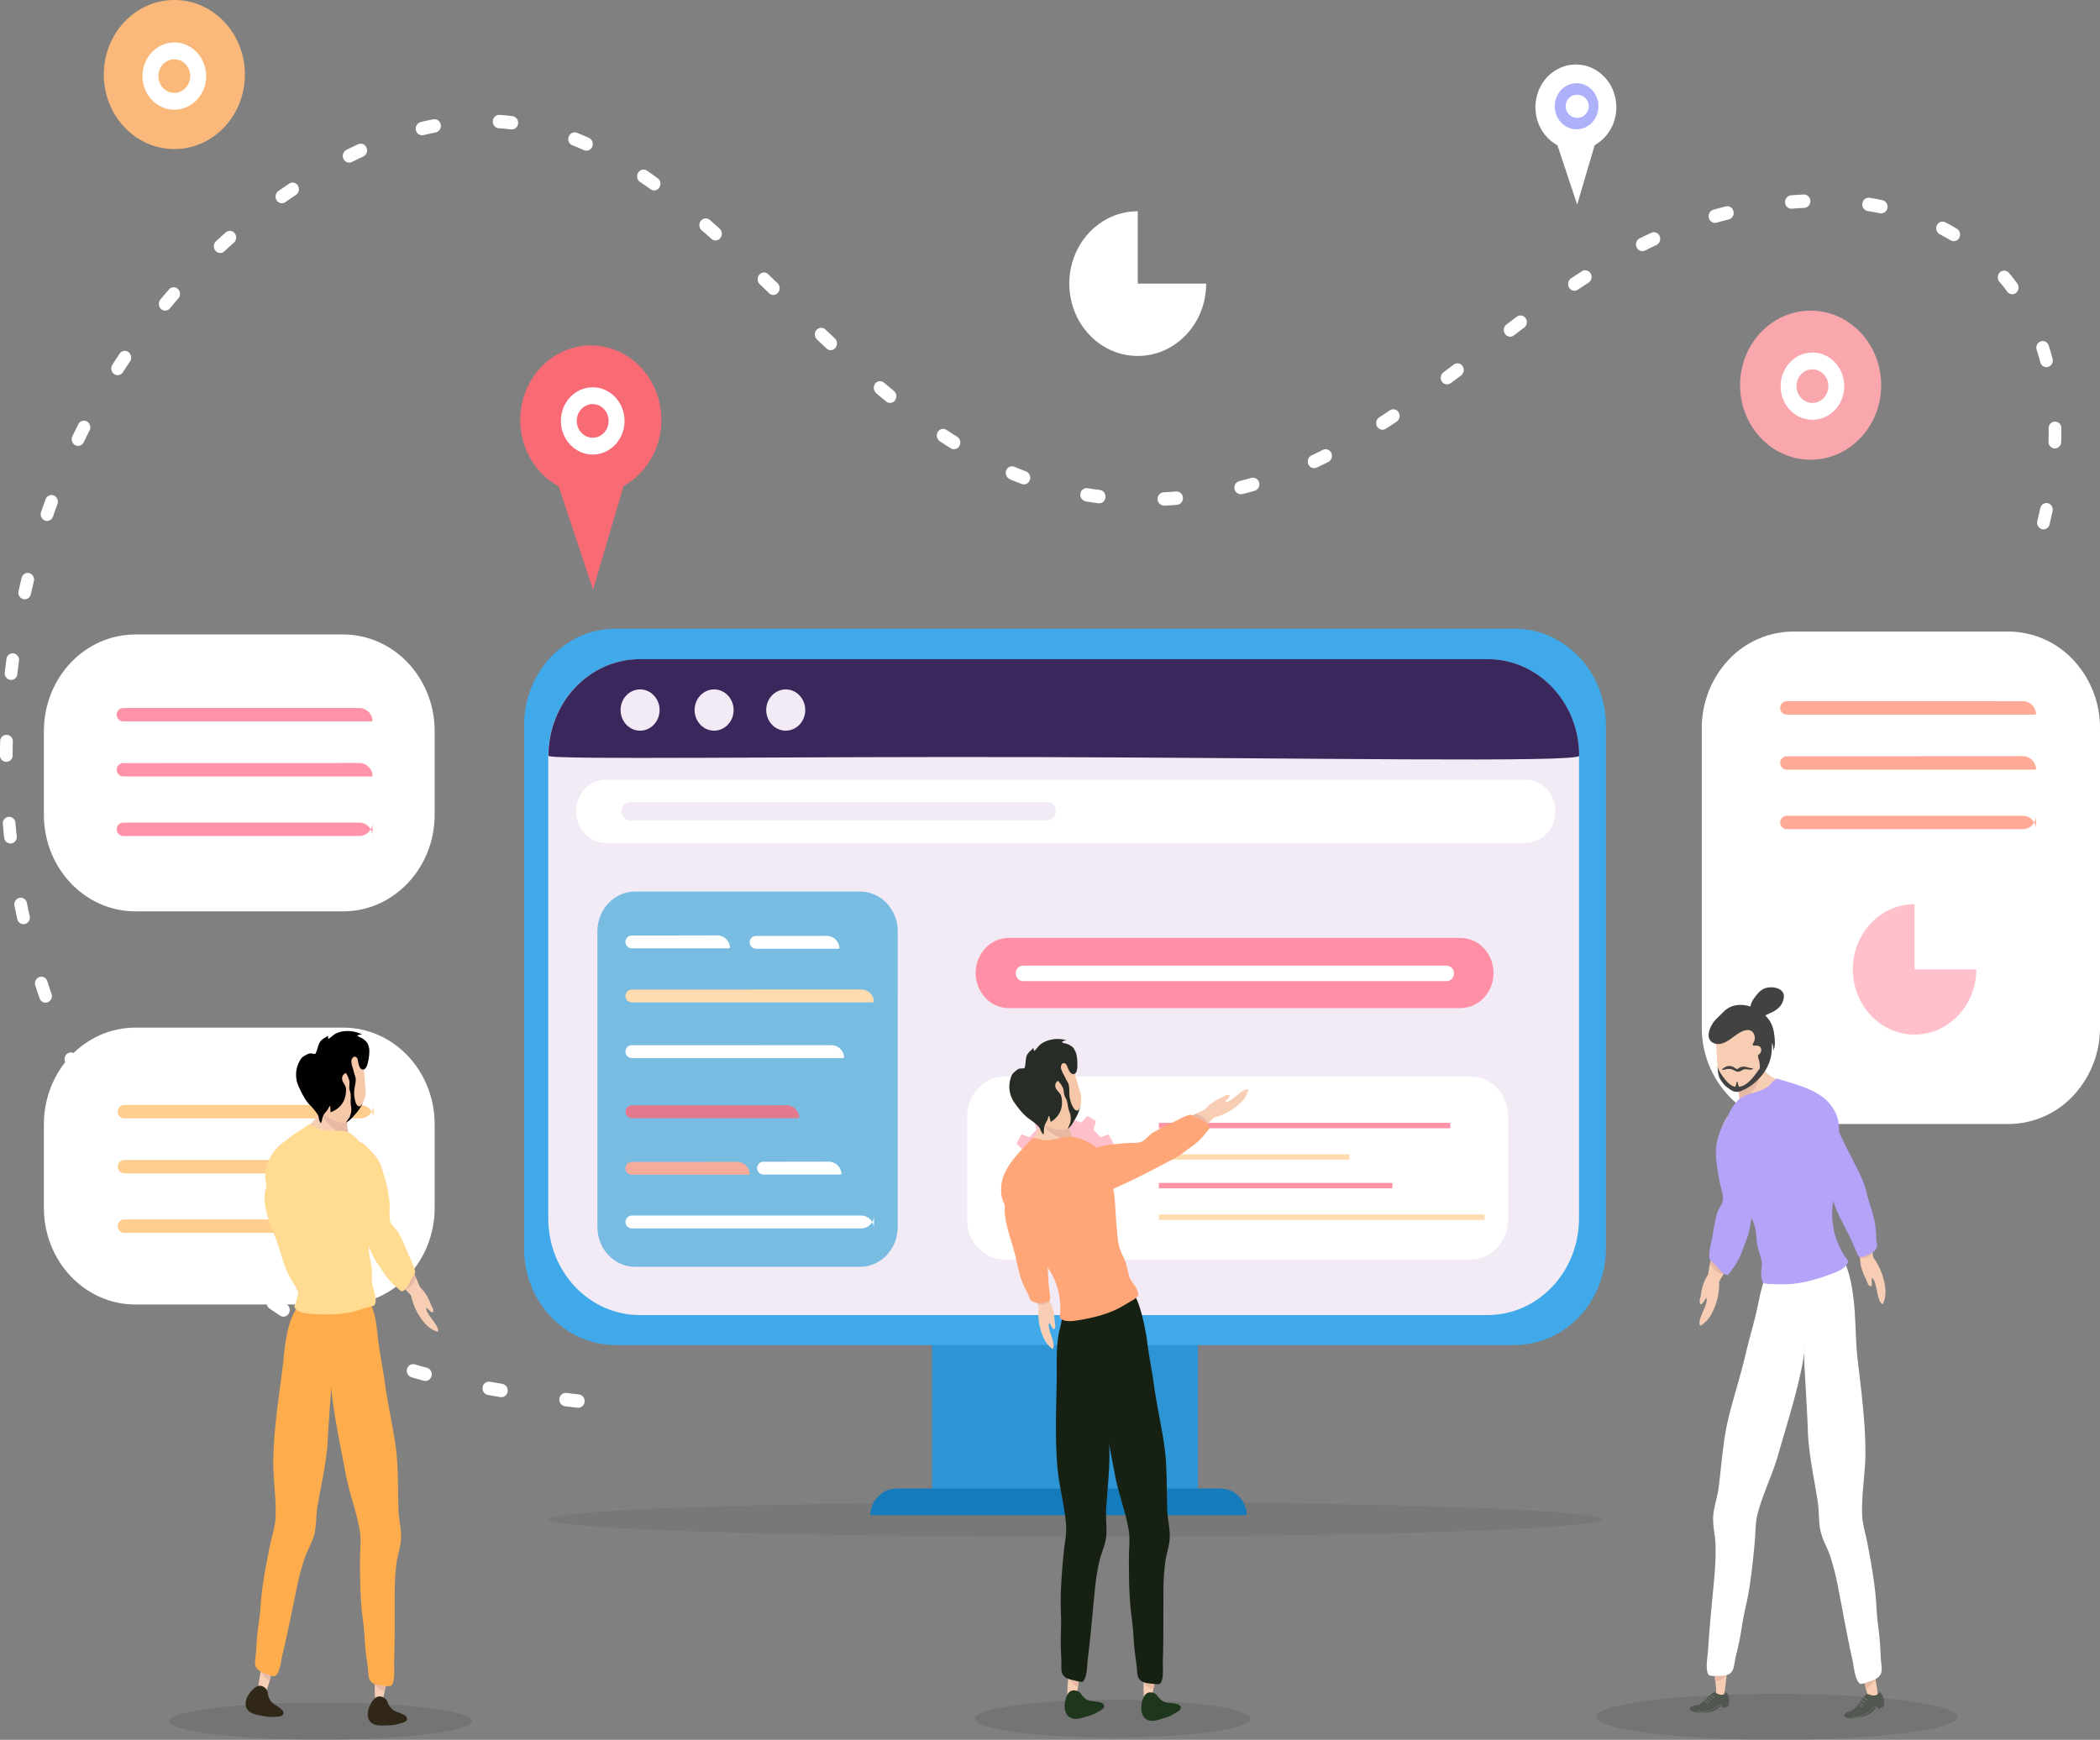 <svg id="design" xmlns="http://www.w3.org/2000/svg" viewBox="0 0 1392.61 1154.1"><rect x="0" y="0" width="1392.61" height="1154.1" fill="#808080" stroke="none"/><defs><style>.cls-1{fill-opacity:0.09;}.cls-2{fill:#fab97a;}.cls-3,.cls-7{fill:#fff;}.cls-11,.cls-12,.cls-13,.cls-14,.cls-16,.cls-17,.cls-18,.cls-19,.cls-20,.cls-21,.cls-22,.cls-25,.cls-26,.cls-27,.cls-28,.cls-29,.cls-3,.cls-30,.cls-31,.cls-32,.cls-33,.cls-34,.cls-35,.cls-36,.cls-37,.cls-38,.cls-39,.cls-40,.cls-41,.cls-6,.cls-8{fill-rule:evenodd;}.cls-4{fill:#f9a7ad;}.cls-5,.cls-6{fill:#f86b75;}.cls-8{fill:#adb1fa;}.cls-9{fill-opacity:0.06;}.cls-10{fill:#2e95d4;}.cls-11{fill:#157bba;}.cls-12{fill:#3fa9ea;}.cls-13,.cls-15{fill:#f2eaf5;}.cls-14{fill:#3a285c;}.cls-16{fill:#ffaa96;}.cls-17{fill:#ffbfcb;}.cls-18,.cls-23{fill:#ff93a7;}.cls-19{fill:#79bce2;}.cls-20,.cls-24{fill:#ffdcaf;}.cls-21{fill:#e2798d;}.cls-22{fill:#f7ab9a;}.cls-25{fill:#ff8fa4;}.cls-26{fill:#ffcd8e;}.cls-27{fill:#f7ceb4;}.cls-28{fill:#c78e84;fill-opacity:0.33;}.cls-29{fill:#b4a3f9;}.cls-30{fill:#424242;}.cls-31{fill:#515850;}.cls-32{fill:#ffa679;}.cls-33{fill:#f6c7a8;}.cls-34{fill:#272d26;}.cls-35{fill:#795538;}.cls-36{fill:#162114;}.cls-37{fill:#1e361b;}.cls-38{fill:#ffdc91;}.cls-40{fill:#ffad4c;}.cls-41{fill:#312719;}</style></defs><ellipse class="cls-1" cx="212.5" cy="1141.68" rx="100.33" ry="12.3"/><ellipse class="cls-1" cx="737.87" cy="1140.07" rx="91.3" ry="12.57"/><ellipse class="cls-1" cx="1178.36" cy="1138.84" rx="119.84" ry="15.26"/><ellipse class="cls-2" cx="115.62" cy="49.44" rx="46.78" ry="49.44"/><path class="cls-3" d="M6131.54,1498.19c11.65,0,21.12,10,21.12,22.31s-9.47,22.31-21.12,22.31-21.11-10-21.11-22.31S6119.89,1498.19,6131.54,1498.19Zm0,11.16c5.83,0,10.56,5,10.56,11.15s-4.73,11.16-10.56,11.16-10.56-5-10.56-11.16S6125.7,1509.35,6131.54,1509.35Z" transform="translate(-6015.95 -1470.03)"/><ellipse class="cls-4" cx="1200.71" cy="255.51" rx="46.78" ry="49.44"/><path class="cls-3" d="M7217.87,1703.86c11.65,0,21.12,10,21.12,22.31s-9.47,22.31-21.12,22.31-21.1-10-21.1-22.31S7206.22,1703.86,7217.87,1703.86Zm0,11.16c5.83,0,10.56,5,10.56,11.15s-4.73,11.16-10.56,11.16-10.56-5-10.56-11.16S7212,1715,7217.87,1715Z" transform="translate(-6015.95 -1470.03)"/><ellipse class="cls-5" cx="391.81" cy="278.58" rx="46.78" ry="49.44"/><path class="cls-6" d="M6382.4,1780.45l26.84,80.67,23.83-81Z" transform="translate(-6015.95 -1470.03)"/><path class="cls-3" d="M6409,1726.93c11.64,0,21.12,10,21.12,22.31s-9.48,22.31-21.12,22.31-21.11-10-21.11-22.31S6397.32,1726.93,6409,1726.93Zm0,11.15c5.83,0,10.56,5,10.56,11.16s-4.73,11.16-10.56,11.16-10.57-5-10.57-11.16S6403.13,1738.08,6409,1738.08Z" transform="translate(-6015.95 -1470.03)"/><ellipse class="cls-7" cx="1045.05" cy="71.14" rx="26.84" ry="28.36"/><path class="cls-3" d="M7046.45,1559.44l15.4,46.28,13.67-46.46Z" transform="translate(-6015.95 -1470.03)"/><path class="cls-8" d="M7061.47,1525.23c8,0,14.47,6.85,14.47,15.29s-6.49,15.28-14.47,15.28S7047,1549,7047,1540.52,7053.49,1525.23,7061.47,1525.23Zm0,7.65a7.65,7.65,0,1,1-7.24,7.64A7.45,7.45,0,0,1,7061.47,1532.88Z" transform="translate(-6015.95 -1470.03)"/><path class="cls-3" d="M6399.89,2395l-8.31-1a4.25,4.25,0,0,0-4.65,3.9,4.38,4.38,0,0,0,3.68,4.92q4.19.51,8.37,1a4.25,4.25,0,0,0,4.63-3.92A4.39,4.39,0,0,0,6399.89,2395Zm-50.8-7q-4.11-.69-8.25-1.43a4.24,4.24,0,0,0-4.84,3.63,4.44,4.44,0,0,0,3.45,5.12c2.77.5,5.56,1,8.33,1.44a4.23,4.23,0,0,0,4.8-3.69A4.41,4.41,0,0,0,6349.09,2388Zm-50-10.68c-2.69-.72-5.36-1.48-8-2.26a4.19,4.19,0,0,0-5.19,3.08,4.48,4.48,0,0,0,2.93,5.47c2.72.8,5.46,1.57,8.19,2.31a4.2,4.2,0,0,0,5.12-3.2A4.48,4.48,0,0,0,6299.08,2377.34Zm-48.15-16.93q-3.83-1.71-7.56-3.54a4.12,4.12,0,0,0-5.58,2.16,4.56,4.56,0,0,0,2.05,5.89q3.87,1.89,7.8,3.66a4.13,4.13,0,0,0,5.51-2.35A4.56,4.56,0,0,0,6250.93,2360.41Zm-44.78-25.19c-2.34-1.56-4.67-3.15-7-4.75a4.07,4.07,0,0,0-5.82,1.26,4.6,4.6,0,0,0,1.19,6.15q3.52,2.46,7.14,4.86a4.06,4.06,0,0,0,5.78-1.4A4.59,4.59,0,0,0,6206.15,2335.22ZM6165,2303.67q-3.19-2.82-6.32-5.7a4.06,4.06,0,0,0-5.94.43,4.64,4.64,0,0,0,.42,6.26q3.19,2.94,6.45,5.82a4.05,4.05,0,0,0,5.92-.56A4.62,4.62,0,0,0,6165,2303.67Zm-36.74-37.13c-1.86-2.16-3.72-4.35-5.52-6.55a4,4,0,0,0-5.92-.42,4.62,4.62,0,0,0-.42,6.26q2.79,3.38,5.67,6.69a4,4,0,0,0,5.92.29A4.6,4.6,0,0,0,6128.28,2266.54Zm-31.66-42q-2.37-3.62-4.66-7.27a4.07,4.07,0,0,0-5.82-1.26,4.61,4.61,0,0,0-1.19,6.15c1.57,2.5,3.15,5,4.77,7.43a4.06,4.06,0,0,0,5.84,1.13A4.61,4.61,0,0,0,6096.62,2224.51Zm-26.15-46.09c-1.25-2.61-2.51-5.23-3.71-7.85a4.09,4.09,0,0,0-5.62-2,4.53,4.53,0,0,0-1.92,5.93c1.23,2.68,2.49,5.36,3.78,8a4.12,4.12,0,0,0,5.67,1.91A4.55,4.55,0,0,0,6070.47,2178.42Zm-20.36-49.27c-.95-2.75-1.88-5.52-2.77-8.29a4.15,4.15,0,0,0-5.32-2.76,4.48,4.48,0,0,0-2.62,5.63c.91,2.83,1.86,5.65,2.82,8.46a4.16,4.16,0,0,0,5.39,2.65A4.52,4.52,0,0,0,6050.11,2129.15Zm-14.48-51.57q-.93-4.27-1.81-8.58a4.2,4.2,0,0,0-5-3.42,4.45,4.45,0,0,0-3.24,5.26c.59,2.93,1.21,5.84,1.84,8.75a4.21,4.21,0,0,0,5.05,3.32A4.45,4.45,0,0,0,6035.63,2077.58Zm-8.57-53q-.47-4.36-.85-8.75a4.26,4.26,0,0,0-4.56-4,4.39,4.39,0,0,0-3.8,4.83c.25,3,.55,5.94.86,8.91a4.28,4.28,0,0,0,4.65,3.92A4.4,4.4,0,0,0,6027.06,2024.55Zm-2.71-53.74q0-4.39.12-8.79a4.21,4.21,0,1,0-8.4-.21c-.07,3-.1,6-.12,9a4.21,4.21,0,1,0,8.4,0Zm3.14-53.72q.51-4.36,1.06-8.72a4.39,4.39,0,0,0-3.58-5,4.25,4.25,0,0,0-4.73,3.78c-.4,3-.74,5.92-1.09,8.89a4.4,4.4,0,0,0,3.67,4.93A4.26,4.26,0,0,0,6027.49,1917.09Zm8.93-53q1-4.27,2-8.53a4.48,4.48,0,0,0-3-5.41,4.18,4.18,0,0,0-5.11,3.19q-1.06,4.34-2.05,8.69a4.47,4.47,0,0,0,3.12,5.35A4.19,4.19,0,0,0,6036.42,1864.11Zm1332.53-57q-.9,4.22-1.91,8.51a4.46,4.46,0,0,0,3,5.39,4.17,4.17,0,0,0,5.09-3.22c.73-2.94,1.38-5.87,2-8.76a4.45,4.45,0,0,0-3.2-5.29A4.19,4.19,0,0,0,7369,1807.09Zm-1317.83,5.5q1.43-4.12,2.95-8.22a4.54,4.54,0,0,0-2.4-5.74,4.14,4.14,0,0,0-5.44,2.52c-1,2.79-2,5.58-3,8.39a4.49,4.49,0,0,0,2.5,5.69A4.15,4.15,0,0,0,6051.12,1812.59Zm736.93-7.2q4.26-.21,8.52-.56a4.38,4.38,0,0,0,3.86-4.77,4.29,4.29,0,0,0-4.51-4.08c-2.76.23-5.51.41-8.27.55a4.35,4.35,0,0,0-4,4.64A4.29,4.29,0,0,0,6788.05,1805.39Zm-52.13-2.83q4.21.7,8.47,1.24a4.25,4.25,0,0,0,4.67-3.87,4.41,4.41,0,0,0-3.67-4.94q-4.11-.52-8.16-1.2a4.26,4.26,0,0,0-4.81,3.7A4.41,4.41,0,0,0,6735.92,1802.56Zm103.76-4.82q4.15-1,8.26-2.19a4.45,4.45,0,0,0,3-5.43,4.16,4.16,0,0,0-5.13-3.14c-2.67.75-5.34,1.45-8,2.12a4.46,4.46,0,0,0-3.14,5.33A4.2,4.2,0,0,0,6839.68,1797.74Zm-154.13-9.92c2.63,1.11,5.3,2.18,8,3.2a4.14,4.14,0,0,0,5.37-2.66,4.51,4.51,0,0,0-2.53-5.68c-2.59-1-5.17-2-7.72-3.1a4.12,4.12,0,0,0-5.45,2.47A4.53,4.53,0,0,0,6685.55,1787.82Zm203.55-7.66c2.6-1.22,5.17-2.48,7.73-3.76a4.56,4.56,0,0,0,2-5.92,4.09,4.09,0,0,0-5.59-2.09q-3.75,1.88-7.53,3.67a4.53,4.53,0,0,0-2.13,5.85A4.11,4.11,0,0,0,6889.1,1780.16Zm-249.91-17.49c2.41,1.58,4.83,3.14,7.26,4.66a4.06,4.06,0,0,0,5.75-1.57,4.56,4.56,0,0,0-1.48-6.07c-2.38-1.49-4.73-3-7.09-4.55a4.07,4.07,0,0,0-5.79,1.41A4.6,4.6,0,0,0,6639.19,1762.67Zm735.35-8.49q0,4.29-.1,8.69a4.33,4.33,0,0,0,4.05,4.58,4.27,4.27,0,0,0,4.33-4.28c.11-3.06.14-6.08.12-9.06a4.21,4.21,0,1,0-8.4.07Zm-1303.05,9.12q1.89-3.91,3.86-7.78a4.58,4.58,0,0,0-1.71-6,4.1,4.1,0,0,0-5.7,1.81c-1.32,2.64-2.65,5.28-3.92,7.94a4.57,4.57,0,0,0,1.82,6A4.09,4.09,0,0,0,6071.49,1763.3Zm863.47-8.91q3.61-2.34,7.2-4.72a4.59,4.59,0,0,0,1.29-6.12,4.06,4.06,0,0,0-5.78-1.39q-3.51,2.35-7.08,4.65a4.58,4.58,0,0,0-1.39,6.1A4.07,4.07,0,0,0,6935,1754.39Zm-338-23.64c2.2,1.87,4.43,3.71,6.65,5.53a4,4,0,0,0,5.88-.79,4.59,4.59,0,0,0-.74-6.22q-3.3-2.7-6.56-5.45a4,4,0,0,0-5.9.7A4.6,4.6,0,0,0,6597,1730.75Zm381.05-6.59,6.87-5.15a4.63,4.63,0,0,0,1-6.19,4.07,4.07,0,0,0-5.86-1l-6.83,5.12a4.61,4.61,0,0,0-1,6.19A4.07,4.07,0,0,0,6978,1724.16ZM6097.42,1717q2.33-3.63,4.73-7.21a4.6,4.6,0,0,0-1-6.19,4.05,4.05,0,0,0-5.85,1q-2.46,3.66-4.84,7.36a4.57,4.57,0,0,0,1.12,6.16A4.07,4.07,0,0,0,6097.42,1717Zm1269.17-14.88c.86,2.69,1.67,5.43,2.39,8.23a4.19,4.19,0,0,0,5.17,3.09,4.49,4.49,0,0,0,2.94-5.46c-.77-3-1.63-5.87-2.55-8.73a4.16,4.16,0,0,0-5.33-2.77A4.5,4.5,0,0,0,7366.59,1702.15Zm-808.87-6.91,6.29,5.94a4,4,0,0,0,5.92-.37,4.59,4.59,0,0,0-.35-6.26l-6.23-5.9a4.05,4.05,0,0,0-5.94.32A4.63,4.63,0,0,0,6557.72,1695.24Zm462.15-2.73c2.27-1.71,4.56-3.42,6.84-5.11a4.62,4.62,0,0,0,1-6.18,4.06,4.06,0,0,0-5.85-1.08c-2.29,1.7-4.6,3.42-6.87,5.14a4.58,4.58,0,0,0-1,6.18A4,4,0,0,0,7019.87,1692.51Zm-891.24-17.92q2.73-3.28,5.56-6.52a4.59,4.59,0,0,0-.23-6.26,4,4,0,0,0-5.93.24q-2.89,3.3-5.7,6.65a4.64,4.64,0,0,0,.36,6.27A4.07,4.07,0,0,0,6128.63,1674.59Zm391.12-16.06,6.19,6a4,4,0,0,0,5.92-.27,4.6,4.6,0,0,0-.25-6.27q-3.1-3-6.2-6a4,4,0,0,0-5.92.28A4.61,4.61,0,0,0,6519.75,1658.53Zm822.1-1.61c1.79,2.13,3.53,4.33,5.2,6.59a4,4,0,0,0,5.89.79,4.64,4.64,0,0,0,.74-6.23c-1.77-2.42-3.63-4.77-5.54-7a4.07,4.07,0,0,0-5.94-.37A4.64,4.64,0,0,0,7341.85,1656.92Zm-279.58,5.3c2.36-1.56,4.74-3.11,7.1-4.63a4.58,4.58,0,0,0,1.42-6.09,4.07,4.07,0,0,0-5.76-1.5c-2.41,1.55-4.82,3.11-7.22,4.7a4.6,4.6,0,0,0-1.32,6.11A4.06,4.06,0,0,0,7062.27,1662.22Zm-897.54-25.48c2.08-1.92,4.2-3.82,6.32-5.7a4.58,4.58,0,0,0,.53-6.24,4,4,0,0,0-5.9-.57q-3.29,2.88-6.46,5.82a4.61,4.61,0,0,0-.41,6.26A4,4,0,0,0,6164.73,1636.74Zm942.1-.52c2.51-1.24,5-2.44,7.55-3.62a4.54,4.54,0,0,0,2.17-5.84,4.13,4.13,0,0,0-5.54-2.29c-2.6,1.21-5.18,2.44-7.75,3.71a4.57,4.57,0,0,0-2,5.9A4.1,4.1,0,0,0,7106.83,1636.22Zm195.48-10.75c2.44,1.27,4.85,2.61,7.19,4a4.1,4.1,0,0,0,5.74-1.67,4.59,4.59,0,0,0-1.59-6c-2.49-1.49-5-2.92-7.64-4.27a4.11,4.11,0,0,0-5.63,2A4.56,4.56,0,0,0,7302.31,1625.47Zm-821-2.66c2.13,1.87,4.27,3.76,6.39,5.66a4,4,0,0,0,5.92-.51,4.61,4.61,0,0,0-.48-6.25c-2.16-1.94-4.33-3.85-6.48-5.74a4.06,4.06,0,0,0-5.92.59A4.61,4.61,0,0,0,6481.27,1622.81Zm673.07-5.06c2.69-.75,5.37-1.47,8-2.14a4.45,4.45,0,0,0,3.12-5.34,4.21,4.21,0,0,0-5.06-3.29c-2.74.69-5.5,1.42-8.25,2.2a4.45,4.45,0,0,0-3,5.43A4.16,4.16,0,0,0,7154.34,1617.75Zm100.18-7.7c2.73.44,5.44.94,8.09,1.49a4.23,4.23,0,0,0,4.94-3.49,4.44,4.44,0,0,0-3.31-5.22c-2.78-.58-5.61-1.09-8.47-1.55A4.22,4.22,0,0,0,7251,1605,4.4,4.4,0,0,0,7254.52,1610.05Zm-50.32-1.56c2.75-.23,5.51-.42,8.23-.56a4.33,4.33,0,0,0,4-4.64,4.29,4.29,0,0,0-4.39-4.22q-4.21.21-8.52.58a4.37,4.37,0,0,0-3.84,4.78A4.28,4.28,0,0,0,7204.2,1608.49Zm-999-4.35,2.68-1.88c1.43-1,2.86-2,4.29-2.91a4.58,4.58,0,0,0,1.27-6.13,4.05,4.05,0,0,0-5.78-1.36c-1.46,1-2.91,2-4.37,3-.92.63-1.85,1.27-2.76,1.91a4.6,4.6,0,0,0-1.15,6.16A4.06,4.06,0,0,0,6205.17,1604.14Zm235.21-13.38c2.33,1.57,4.62,3.18,6.92,4.83a4.07,4.07,0,0,0,5.84-1.18,4.62,4.62,0,0,0-1.12-6.16q-3.54-2.54-7.09-5a4.07,4.07,0,0,0-5.8,1.33A4.6,4.6,0,0,0,6440.38,1590.76Zm-191.12-13.25c2.53-1.27,5-2.47,7.52-3.63A4.54,4.54,0,0,0,6259,1568a4.12,4.12,0,0,0-5.53-2.29c-2.56,1.19-5.16,2.43-7.76,3.73a4.54,4.54,0,0,0-2,5.91A4.12,4.12,0,0,0,6249.26,1577.51Zm146.22-11.07c2.57,1,5.12,2.09,7.65,3.22a4.14,4.14,0,0,0,5.51-2.36,4.55,4.55,0,0,0-2.24-5.81q-4-1.77-7.95-3.36a4.14,4.14,0,0,0-5.41,2.59A4.51,4.51,0,0,0,6395.48,1566.44Zm-98.69-6.76c2.7-.66,5.37-1.25,8-1.77a4.42,4.42,0,0,0,3.35-5.18,4.22,4.22,0,0,0-4.88-3.55q-4.17.81-8.41,1.85a4.47,4.47,0,0,0-3.15,5.32A4.22,4.22,0,0,0,6296.79,1559.68Zm49.84-4.55c2.75.18,5.45.44,8.16.77a4.26,4.26,0,0,0,4.65-3.9,4.42,4.42,0,0,0-3.69-4.92q-4.26-.51-8.57-.81a4.28,4.28,0,0,0-4.46,4.15A4.35,4.35,0,0,0,6346.63,1555.13Z" transform="translate(-6015.95 -1470.03)"/><path class="cls-3" d="M6770.44,1610.15c-25.07,0-45.38,21.48-45.38,48s20.33,48,45.38,48,45.38-21.47,45.38-48h-45.38Z" transform="translate(-6015.95 -1470.03)"/><ellipse class="cls-9" cx="712.97" cy="1007.79" rx="349.4" ry="11.62"/><rect class="cls-10" x="618.05" y="822.75" width="176.39" height="167.85"/><path class="cls-11" d="M6842.68,2475.12A17.73,17.73,0,0,0,6825,2457.4h-214.1a17.72,17.72,0,0,0-17.72,17.72v0h249.55Z" transform="translate(-6015.95 -1470.03)"/><path class="cls-12" d="M7080.9,1951.17c0-35.4-27.15-64.1-60.65-64.1H6424.14c-33.5,0-60.66,28.7-60.66,64.1v347c0,35.39,27.16,64.09,60.66,64.09h596.11c33.5,0,60.65-28.7,60.65-64.09Z" transform="translate(-6015.95 -1470.03)"/><path class="cls-13" d="M7063.07,1971.41c0-35.41-27.14-64.1-60.65-64.1H6440.19c-33.49,0-60.65,28.69-60.65,64.1v306.84c0,35.41,27.16,64.1,60.65,64.1h562.23c33.51,0,60.65-28.69,60.65-64.1Z" transform="translate(-6015.95 -1470.03)"/><path class="cls-14" d="M7063.18,1971.36c0-35.41-27.15-64.1-60.66-64.1H6440.3c-33.49,0-60.65,28.69-60.65,64.1,0,2.88,159.67.41,325.22.88C6880.79,1972.74,7063.18,1976,7063.18,1971.36Z" transform="translate(-6015.95 -1470.03)"/><ellipse class="cls-15" cx="424.47" cy="470.99" rx="12.94" ry="13.68"/><ellipse class="cls-15" cx="473.56" cy="470.99" rx="12.94" ry="13.68"/><ellipse class="cls-15" cx="521.06" cy="470.99" rx="12.94" ry="13.68"/><path class="cls-3" d="M7408.56,1953.07a66,66,0,0,0-17.76-45.33,59.11,59.11,0,0,0-42.9-18.77H7205.14a59.07,59.07,0,0,0-42.89,18.77,66,66,0,0,0-17.77,45.33v198.44a66,66,0,0,0,17.77,45.34,59,59,0,0,0,42.89,18.77H7347.9a59.07,59.07,0,0,0,42.9-18.77,66,66,0,0,0,17.76-45.34Z" transform="translate(-6015.95 -1470.03)"/><path class="cls-16" d="M7366.16,2020.06a8.92,8.92,0,0,0-8.92-8.91h-156.3a4.46,4.46,0,0,0-4.46,4.45h0a4.46,4.46,0,0,0,4.46,4.46h156.3a8.92,8.92,0,0,0,8.92-8.92Z" transform="translate(-6015.95 -1470.03)"/><path class="cls-16" d="M7366.16,1979.61a9,9,0,0,0-8.92-8c-31,.05-133.66.05-156.3.05a4.47,4.47,0,0,0-4.46,4.45v0a4.46,4.46,0,0,0,4.46,4.46h164.25a1,1,0,0,0,.69-.28C7366.16,1980.56,7366.16,1980.56,7366.16,1979.61Z" transform="translate(-6015.95 -1470.03)"/><path class="cls-16" d="M7366.16,1943.13a9,9,0,0,0-8.92-8c-31,.05-133.66.05-156.3.05a4.46,4.46,0,0,0-4.46,4.45v0a4.46,4.46,0,0,0,4.46,4.45h164.25a1,1,0,0,0,.69-.28C7366.16,1944.09,7366.16,1944.09,7366.16,1943.13Z" transform="translate(-6015.95 -1470.03)"/><path class="cls-17" d="M7285.6,2069.77c-22.61,0-40.94,19.37-40.94,43.26s18.35,43.26,40.94,43.26,40.94-19.37,40.94-43.26H7285.6Z" transform="translate(-6015.95 -1470.03)"/><path class="cls-3" d="M6304.19,1955c0-35.4-27.16-64.1-60.66-64.1H6105.71c-33.5,0-60.66,28.7-60.66,64.1v55.46c0,35.41,27.16,64.1,60.66,64.1h137.82c33.5,0,60.66-28.69,60.66-64.1Z" transform="translate(-6015.95 -1470.03)"/><path class="cls-18" d="M6263,2024.59a8.92,8.92,0,0,0-8.92-8.92h-156.3a4.46,4.46,0,0,0-4.46,4.45h0a4.46,4.46,0,0,0,4.46,4.46h156.3a8.92,8.92,0,0,0,8.92-8.91Z" transform="translate(-6015.95 -1470.03)"/><path class="cls-18" d="M6263,1984.13a9,9,0,0,0-8.92-8c-31,.05-133.66.05-156.3.05a4.46,4.46,0,0,0-4.46,4.45h0a4.46,4.46,0,0,0,4.46,4.46H6262a1,1,0,0,0,.69-.28C6263,1985.08,6263,1985.08,6263,1984.13Z" transform="translate(-6015.95 -1470.03)"/><path class="cls-18" d="M6263,1947.65a9,9,0,0,0-8.92-8c-31,0-133.66,0-156.3,0a4.46,4.46,0,0,0-4.46,4.45v0a4.46,4.46,0,0,0,4.46,4.46H6262a1,1,0,0,0,.69-.29C6263,1948.61,6263,1948.61,6263,1947.65Z" transform="translate(-6015.95 -1470.03)"/><path class="cls-19" d="M6611.3,2087.86c0-14.6-11.2-26.44-25-26.44H6437.11c-13.82,0-25,11.84-25,26.44v196.07c0,14.59,11.2,26.43,25,26.43h149.17c13.82,0,25-11.84,25-26.43Z" transform="translate(-6015.95 -1470.03)"/><path class="cls-3" d="M6500,2098.13a8.56,8.56,0,0,0-8.51-7.62c-14.94.06-45.34.06-56.53.06a4.26,4.26,0,0,0-4.26,4.26h0a4.26,4.26,0,0,0,4.26,4.26h64.08a.94.94,0,0,0,.68-.29C6500,2099.08,6500,2099.08,6500,2098.13Z" transform="translate(-6015.95 -1470.03)"/><path class="cls-3" d="M6572.61,2098.43a8.58,8.58,0,0,0-8.52-7.62c-12.91.06-37,.06-46.74.06a4.24,4.24,0,0,0-4.25,4.25h0a4.25,4.25,0,0,0,4.25,4.26h54.29a1,1,0,0,0,.69-.29C6572.61,2099.38,6572.61,2099.38,6572.61,2098.43Z" transform="translate(-6015.95 -1470.03)"/><path class="cls-20" d="M6595.48,2134a8.56,8.56,0,0,0-8.52-7.61c-30,.05-130.1.05-152,.05a4.25,4.25,0,0,0-4.25,4.26h0a4.24,4.24,0,0,0,4.25,4.25h159.55a1,1,0,0,0,.68-.28C6595.48,2134.92,6595.48,2134.92,6595.48,2134Z" transform="translate(-6015.95 -1470.03)"/><path class="cls-3" d="M6575.67,2170.92a8.57,8.57,0,0,0-8.53-7.61c-27.32.05-112.16.05-132.16.05a4.26,4.26,0,0,0-4.26,4.26h0a4.25,4.25,0,0,0,4.26,4.25H6574.7a1,1,0,0,0,.68-.28C6575.67,2171.88,6575.67,2171.88,6575.67,2170.92Z" transform="translate(-6015.95 -1470.03)"/><path class="cls-21" d="M6546,2210.79a8.59,8.59,0,0,0-8.52-7.61c-23,.05-85.57.05-102.48.05a4.25,4.25,0,0,0-4.25,4.26h0a4.25,4.25,0,0,0,4.25,4.25h110a1,1,0,0,0,.69-.28C6546,2211.75,6546,2211.75,6546,2210.79Z" transform="translate(-6015.95 -1470.03)"/><path class="cls-22" d="M6513.1,2248.32a8.59,8.59,0,0,0-8.53-7.61c-17.43.05-56.64.05-69.61.05a4.25,4.25,0,0,0-4.25,4.26h0a4.25,4.25,0,0,0,4.25,4.26h77.17a1,1,0,0,0,.68-.28C6513.1,2249.28,6513.1,2249.28,6513.1,2248.32Z" transform="translate(-6015.95 -1470.03)"/><path class="cls-3" d="M6573.91,2248.19a8.56,8.56,0,0,0-8.51-7.61c-12.14.05-33.95.05-43.13.05a4.26,4.26,0,0,0-4.26,4.26h0a4.25,4.25,0,0,0,4.26,4.25H6573a1,1,0,0,0,.68-.28C6573.91,2249.15,6573.91,2249.15,6573.91,2248.19Z" transform="translate(-6015.95 -1470.03)"/><path class="cls-3" d="M6595.48,2284.86a8.52,8.52,0,0,0-8.52-8.51H6435a4.24,4.24,0,0,0-4.25,4.26h0a4.25,4.25,0,0,0,4.25,4.26h152a8.52,8.52,0,0,0,8.52-8.52Z" transform="translate(-6015.95 -1470.03)"/><path class="cls-3" d="M7016.05,2210.59a27.24,27.24,0,0,0-7.32-18.7,24.37,24.37,0,0,0-17.69-7.74h-308.7a24.35,24.35,0,0,0-17.69,7.74,27.25,27.25,0,0,0-7.33,18.7v68.48a27.22,27.22,0,0,0,7.33,18.69,24.36,24.36,0,0,0,17.69,7.75H6991a24.38,24.38,0,0,0,17.69-7.75,27.22,27.22,0,0,0,7.32-18.69Z" transform="translate(-6015.95 -1470.03)"/><path class="cls-17" d="M6725.62,2207.06a32.49,32.49,0,0,0-6.83,0l-1.13,5.79a28.29,28.29,0,0,0-6.36,1.8l-3.71-4.42a34.75,34.75,0,0,0-5.91,3.61l1.75,5.6a30.61,30.61,0,0,0-4.65,4.93l-5.31-1.87a38.58,38.58,0,0,0-3.41,6.25l4.18,3.93a33,33,0,0,0-1.71,6.72l-5.48,1.19a41.45,41.45,0,0,0,0,7.22l5.48,1.19a33,33,0,0,0,1.71,6.72l-4.18,3.93a38.16,38.16,0,0,0,3.41,6.25l5.31-1.87a30.14,30.14,0,0,0,4.65,4.92l-1.75,5.61a34.75,34.75,0,0,0,5.91,3.61l3.71-4.42a28.85,28.85,0,0,0,6.36,1.81l1.13,5.78a32.49,32.49,0,0,0,6.83,0l1.11-5.78a28.78,28.78,0,0,0,6.37-1.81l3.73,4.42a36,36,0,0,0,5.91-3.61L6741,2269a32.07,32.07,0,0,0,4.67-4.92l5.29,1.87a39,39,0,0,0,3.42-6.25l-4.18-3.93a32.94,32.94,0,0,0,1.7-6.72l5.48-1.19a39.57,39.57,0,0,0,0-7.22l-5.48-1.19a32.94,32.94,0,0,0-1.7-6.72l4.18-3.93a39.41,39.41,0,0,0-3.42-6.25l-5.29,1.87a32.61,32.61,0,0,0-4.67-4.93l1.77-5.6a36,36,0,0,0-5.91-3.61l-3.73,4.42a28.23,28.23,0,0,0-6.37-1.8Zm-3.42,29.68a7.47,7.47,0,1,1-7.06,7.46A7.27,7.27,0,0,1,6722.2,2236.74Z" transform="translate(-6015.95 -1470.03)"/><rect class="cls-23" x="768.47" y="744.81" width="193.29" height="3.61"/><rect class="cls-24" x="768.48" y="765.67" width="126.42" height="3.61"/><rect class="cls-23" x="768.49" y="784.65" width="154.85" height="3.61"/><rect class="cls-24" x="768.47" y="805.58" width="216.04" height="3.61"/><path class="cls-25" d="M7006.35,2115.45a24,24,0,0,0-6.45-16.46,21.44,21.44,0,0,0-15.58-6.82H6685a21.45,21.45,0,0,0-15.57,6.82,24,24,0,0,0-6.46,16.46h0a24,24,0,0,0,6.46,16.47,21.45,21.45,0,0,0,15.57,6.82h299.34a21.44,21.44,0,0,0,15.58-6.82,24,24,0,0,0,6.45-16.47Z" transform="translate(-6015.95 -1470.03)"/><path class="cls-3" d="M6980.12,2115.71a5,5,0,0,0-4.88-5.14h-280.8a5,5,0,0,0-4.87,5.14h0a5,5,0,0,0,4.87,5.14h280.8a5,5,0,0,0,4.88-5.14Z" transform="translate(-6015.95 -1470.03)"/><path class="cls-3" d="M6304.19,2215.79c0-35.41-27.16-64.11-60.66-64.11H6105.71c-33.5,0-60.66,28.7-60.66,64.11v55.46c0,35.4,27.16,64.1,60.66,64.1h137.82c33.5,0,60.66-28.7,60.66-64.1Z" transform="translate(-6015.95 -1470.03)"/><path class="cls-26" d="M6263.7,2286.91a9,9,0,0,0-8.92-8c-31,0-133.66,0-156.3,0a4.46,4.46,0,0,0-4.46,4.45h0a4.46,4.46,0,0,0,4.46,4.46h164.25a1,1,0,0,0,.69-.28C6263.7,2287.87,6263.7,2287.87,6263.7,2286.91Z" transform="translate(-6015.95 -1470.03)"/><path class="cls-26" d="M6263.7,2248.36a8.93,8.93,0,0,0-8.92-8.92h-156.3a4.47,4.47,0,0,0-4.46,4.45v0a4.46,4.46,0,0,0,4.46,4.46h156.3a8.92,8.92,0,0,0,8.92-8.92Z" transform="translate(-6015.95 -1470.03)"/><path class="cls-26" d="M6263.7,2211.89a8.92,8.92,0,0,0-8.92-8.92h-156.3a4.46,4.46,0,0,0-4.46,4.45v0a4.46,4.46,0,0,0,4.46,4.46h156.3a8.93,8.93,0,0,0,8.92-8.92Z" transform="translate(-6015.95 -1470.03)"/><path class="cls-3" d="M7047.4,2008.19c0-11.59-8.89-21-19.86-21H6417.85c-11,0-19.86,9.39-19.86,21h0c0,11.58,8.89,21,19.86,21h609.69c11,0,19.86-9.39,19.86-21Z" transform="translate(-6015.95 -1470.03)"/><path class="cls-13" d="M6716.19,2008.15a6,6,0,0,0-5.78-6.11H6433.93a6,6,0,0,0-5.78,6.11h0a5.94,5.94,0,0,0,5.78,6.11h276.48a5.94,5.94,0,0,0,5.78-6.11Z" transform="translate(-6015.95 -1470.03)"/><path class="cls-27" d="M7178,2492.19c.75-9.58-19-10.38-20.24-2.17-3.85,25.87-8.11,56.39-6.1,81.83.52,6.61,2,12.57,2.38,19.27,0,.31-.06,6.94.06,7,.71.52,3.49.37,4.18-1.33,2.55-6.32,2.2-16.94,4-24.5C7168.24,2547.22,7175.87,2519,7178,2492.19Z" transform="translate(-6015.95 -1470.03)"/><path class="cls-28" d="M7161,2581.06a12.38,12.38,0,0,1-2.85,2.88,13.34,13.34,0,0,1-1.94.86,4.11,4.11,0,0,1-2.77.32c-.17-.07-.2-.42-.21-.59-.06-.6,0-1.18-.13-1.77-.07-.43-.21-.84-.31-1.26,0,0-.11-.36-.05-.39,1-.65,2.14-.16,3.22-.24a4.34,4.34,0,0,0,1.51-.6Z" transform="translate(-6015.95 -1470.03)"/><path class="cls-27" d="M7155.81,2317.45a42,42,0,0,1-5.46,25.19,20.19,20.19,0,0,1-6.18,6.43c-.2.12-.47.52-.63.34-2.74-3.08,4.94-13.41,4.19-17.89-.37-2.2-3.35,6.4-4.51,2.83-.54-1.66.47-3.61.67-5.26.9-7.32,3.55-13.35,9-18.36Z" transform="translate(-6015.95 -1470.03)"/><path class="cls-27" d="M7172.25,2210.22s15,5.78,8.48,25.29c0,0,5.51,14.55-2.27,28,0,0,.92,18.1-22.51,56.66l-7.55-3.08s5.74-38.42,13.54-51.29c0,0-6.68-25.16-5.9-35.93C7157.78,2205.67,7172.18,2209.34,7172.25,2210.22Z" transform="translate(-6015.95 -1470.03)"/><path class="cls-28" d="M7159.23,2314.93c-1.69.37-2.93-.28-4.33-1.2a11.49,11.49,0,0,1-4.26-4.13,4.47,4.47,0,0,1-.43-3.61c0-.13.1-1,.24-1,.5-.08.91.45,1.24.74a16,16,0,0,0,1.77,1.4,34.15,34.15,0,0,0,3.12,1.9Z" transform="translate(-6015.95 -1470.03)"/><path class="cls-27" d="M7253.5,2494.19c-1.86-9.27-19.69-4.69-18.73,3.46,3,25.67,3.89,28.95,12.73,68.07,1.49,6.56,5.15,23.6,7.39,29.8.11.29,1.89,6.56,2,6.6.93.25,3.94-.83,4.22-2.67,1-6.81-2.33-16.7-2.47-24.43C7258.23,2549.34,7258.7,2520.13,7253.5,2494.19Z" transform="translate(-6015.95 -1470.03)"/><path class="cls-28" d="M7259.94,2583.73c-1.5,1.61-2.67,3.61-4.28,5.08-.53.48-1.34,1.32-2.09,1.32-.26,0-.4-.64-.45-.85-.27-1-.49-2.05-.83-3a3.51,3.51,0,0,1-.31-1.06c.37-.67,1.35-.9,1.93-1.12a31.62,31.62,0,0,1,3.16-.77,12,12,0,0,0,1.22-.55Z" transform="translate(-6015.95 -1470.03)"/><path class="cls-27" d="M7185.29,2178.94s3.5,6.79,15.43,8.95c0,0,19.63,4.48,23.9,13s7.13,13.17,5.61,22.75c0,0-.15,19.55-3.89,28.83,0,0-50.72,10.21-55.09,8.57-1.65-.62-15.59-30.92-14-40.25a23.78,23.78,0,0,1,8-14.17s2.45-6.81,4.23-7.71c0,0-.48-6.44-2.48-9.09C7167,2189.77,7178.52,2174.4,7185.29,2178.94Z" transform="translate(-6015.95 -1470.03)"/><path class="cls-28" d="M7184.86,2179.35c-1.58,3.71-2.64,7.76-4.59,11.29a26.59,26.59,0,0,1-4.08,5.61,56.94,56.94,0,0,1-4.45,4.06,12.78,12.78,0,0,1-1.77,1.24c-.17.09-.38.2-.57.28s-.34.25-.33.12c0-.91.21-1.82.23-2.73a26.83,26.83,0,0,0-.72-5.85,20,20,0,0,0-.78-2.85c-.09-.24-.43-.76-.33-1a7.11,7.11,0,0,1,2.14-2.39c1-.9,2-1.83,3-2.75.7-.65,1.13-1.48,1.79-2.16a15,15,0,0,1,5.53-3.56,5.76,5.76,0,0,1,2.33-.61,8.77,8.77,0,0,1,2.34.7Z" transform="translate(-6015.95 -1470.03)"/><path class="cls-29" d="M7186.29,2233.64c-2.22,4.48-9.46,50.12-10.86,54.9-1,3.42-2.49,6.74-3.68,10.08a45.61,45.61,0,0,1-7,13.3c-.38.48-2.5,4-3.35,3.88-3.18-.59-5.47-4-7.44-6.21-.93-1.08-4.45-3.79-4.52-5.41-.18-4.42,1.13-8.69,1.9-13,1-5.53,1.74-11.1,3.35-16.51.91-3.05,4-6.45,3.89-9.74-.14-3.8-1.66-7.57-2.33-11.3-1.59-8.73-3.74-19.38-1.26-28a49.58,49.58,0,0,1,8.08-16.85c1.64-2.17,5.44-4.91,8.46-4.73Z" transform="translate(-6015.95 -1470.03)"/><path class="cls-3" d="M7221,2287.07c19.94,10.16,22.61,34.23,23.69,41.29,1.9,12.43,1.64,29.58,3,42.07,2.37,21,5.23,41.44,5.32,62.66,0,13.81-2.6,27.53-2.21,41.25.18,6.66,2.32,12.91,3.53,19.36,2.13,11.37,4.2,22.63,5.36,34.17.45,4.5.63,9,1,13.52.28,3.45.71,6.9,1.14,10.33.71,5.61,1.07,11.25,1.28,16.9.27,7.53,2.71,12-3.64,15.28a24.25,24.25,0,0,1-3.89,1.51c-1.13.36-5.1,2.19-6.27,1.38-3.25-2.29-4-11.57-4.89-15.57-3.49-15.5-6.19-31.1-9.24-46.7a176.58,176.58,0,0,0-5.51-22.18c-2.13-6.25-5.56-11.48-6.73-18.19-1-6-.65-12-1.56-18-2.37-15.48-6-31.25-6.55-47-.54-14.54-1.53-29.28-2.28-43.83-.54-10.25,1.16-20.32.49-30.56-.57-8.72-8.9-31-5.6-39.16Z" transform="translate(-6015.95 -1470.03)"/><path class="cls-3" d="M7203.77,2306.67c1.75,5.89,10.68-8.58,11.19-2.17,1,12.63-.82,53.55-2.93,65.94-3.53,20.78-11.18,44.63-17,64.93-3.76,13.2-10.07,25.46-13.49,38.68-1.66,6.42-1.34,13.07-2,19.62-1.11,11.54-2.24,22.95-4.32,34.35-.8,4.44-1.88,8.8-2.79,13.22-.68,3.38-1.22,6.81-1.76,10.23-.87,5.58-2.08,11.08-3.44,16.54-1.81,7.28-.73,12.33-7.69,13.44a25,25,0,0,1-4.14.19c-1.17,0-5.47.47-6.36-.68-2.48-3.22-.62-12.32-.38-16.43.95-15.91,2.67-31.67,4.06-47.54a176.06,176.06,0,0,0,.86-22.95c-.31-6.65-2.14-12.73-1.41-19.51.66-6,2.7-11.7,3.49-17.72,2-15.55,2.92-31.75,6.7-46.95,3.5-14.06,8-27.81,11.28-41.93,2.32-10,5.35-19.69,7.54-29.69,1.86-8.5,3.65-20.37,9.06-27.1Z" transform="translate(-6015.95 -1470.03)"/><path class="cls-29" d="M7194.24,2185.44c8.24,2.62,17.31,4.82,24.95,8.89,6.28,3.35,10.49,7,13.92,13.71s2.36,15.42,1.89,22.66c-.53,8.15-1.09,16.38-1.89,24.5-.7,7-2.38,14.24-2.15,21.27a51.46,51.46,0,0,0,5.48,21.91,45,45,0,0,0,3.24,5.58c.87,1.24,2.22,2.06,1.61,3.62-1.49,3.88-6.92,6-10.46,7.34-9.94,3.8-21,7-31.74,7-3.06,0-6.11-.1-9.17-.08-.76,0-4.62-.39-4.95-1.19-2.41-5.8.06-10.19-.89-14.56-.8-3.64-2.26-7-2.86-10.76-.65-4-.56-8.35-1.75-12.29s-3.25-7.83-4.93-11.63c-6.41-14.51-13.23-23.71-15.12-39.61a83.38,83.38,0,0,1,.49-15c.9-6.18,5.66-15.75,11.47-19.06,6.43-3.66,15.28-3.32,19.63-9.78Z" transform="translate(-6015.95 -1470.03)"/><path class="cls-27" d="M7256.36,2301.82a41.91,41.91,0,0,1,9.89,23.78,20,20,0,0,1-1.39,8.83c-.09.22-.09.7-.32.65-4-.95-3.6-13.84-6.77-17.07-1.56-1.6.9,7.17-2.09,4.91-1.38-1-1.67-3.23-2.45-4.7-3.44-6.51-4.71-13-3.08-20.23Z" transform="translate(-6015.95 -1470.03)"/><path class="cls-27" d="M7208.66,2204.5s15.6-3.93,21.37,15.82c0,0,12.81,8.74,14.13,24.26,0,0,11.08,14.3,13.87,59.41l-7.94,1.82s-17.21-34.79-18.16-49.82c0,0-19.83-16.76-25.33-26C7194.21,2209.11,7208.09,2203.82,7208.66,2204.5Z" transform="translate(-6015.95 -1470.03)"/><path class="cls-28" d="M7257.87,2300.63a3.29,3.29,0,0,1-1.08,1.68,9.7,9.7,0,0,1-2.57,1.55,6.78,6.78,0,0,1-3.58.7,2.76,2.76,0,0,1-.75-.19,3.21,3.21,0,0,1-.83-.68,2.42,2.42,0,0,1-.32-.32c-.13-.22.28-.46.41-.53a9.77,9.77,0,0,1,1.79-.45,10.3,10.3,0,0,0,3.49-1.26,4.92,4.92,0,0,0,.9-1Z" transform="translate(-6015.95 -1470.03)"/><path class="cls-29" d="M7202.61,2203.13c11.45-9.25,28.42,5.94,32.79,17.24,4.22,10.89,15.49,29.23,17.65,38.24,1.85,7.77,4.88,15.18,6.32,23a80.37,80.37,0,0,1,.8,10.4c.17,3.24,1.63,4.59-.74,7.27a11.79,11.79,0,0,1-3.6,2.61c-.86.43-5.37,2.6-6.72,1.8s-2-3.12-2.64-4.51c-1.24-2.94-2.47-5.82-3.86-8.7-3.69-7.68-8-14.69-10.65-22.88-1.1-3.46-9.39-18.38-20.15-29.91C7190.3,2214.74,7201.19,2205.28,7202.61,2203.13Z" transform="translate(-6015.95 -1470.03)"/><path class="cls-27" d="M7188.78,2172.7l-.42-17.93s-12-7.62-12.72-8.42-21.83,9.86-22,10.07l1.29,21.83s5.31,12,11.54,14.21,16.92-5.86,19-12.1A56.3,56.3,0,0,1,7188.78,2172.7Zm0,0c.68-1.29.88-1.42,0,.34Z" transform="translate(-6015.95 -1470.03)"/><path class="cls-30" d="M7182.92,2178.83a19,19,0,0,0-.37-5.06c-.18-.85-1.11-2.93-.67-3.8.21-.4,1-.88,1.28-1.27a3.35,3.35,0,0,0,.35-3.73c-.78-1.46-2.35-1.3-3.77-1.37-.14,0-1.54,0-1.55-.28,0-.81.83-2,1.09-2.79a5.86,5.86,0,0,0-1-5.83c-1.83-2.15-4.87-1.47-7.11-.47-5.06,2.26-9.12,7.54-14.86,8.28a7.62,7.62,0,0,1-2.93-.21c-7.85-2.24-3.44-12.14.46-16.09l5.69-5.63c9.25-8.46,25.33-2.23,30.68,7.8a21.46,21.46,0,0,1,2.19,7c.51,3.6,1.11,8-.36,11.46-.13.31,0-.68-.06-1a17.62,17.62,0,0,0-.37-2.29c-.06-.25-.11-.5-.18-.73s-.1-.93-.26-.73-.14,1.72-.16,2.13a41.16,41.16,0,0,1-.5,5.88,29.2,29.2,0,0,1-4.85,11.47l-.09.15a37.44,37.44,0,0,1-9.71,9.29,32.46,32.46,0,0,1-5.79,2.86c-3.24,1-5.28.06-7.79-1.91a15.14,15.14,0,0,1-3.71-3.35,25.21,25.21,0,0,1-2-3c-.82-1.4-.85-2.39-1.31-4.42l-.37-3.6a23,23,0,0,0,2.63,5.16c1,1.37,4.66,7.35,9.18,8.23.3.06.93-3.8,1.24-3.75s.82,3.73,1.28,3.69c6.2-.53,11.47-9.41,12.89-11C7182.41,2179.47,7182.69,2179.13,7182.92,2178.83Zm-25.32.88c1.86-2,4.35-3.21,7.16-2.2,1.15.42,2.07,1.3,3.19,1.7.25.09.44-.31.67-.46a7.51,7.51,0,0,1,2.5-1.07c2-.52,3.69.47,5.59.85a8.46,8.46,0,0,1,2,.29,13.84,13.84,0,0,1-1.39.69c-1.6.39-3.19-.59-4.69-.17s-2.6,1.68-4.16,1.61-2.93-1.35-4.49-1.74a9.23,9.23,0,0,0-4.48.33Z" transform="translate(-6015.95 -1470.03)"/><path class="cls-30" d="M7176.12,2142.15c.29-3.71.73-6.85,3-9.9,1.75-2.38,3.53-4.85,6.23-6.22,4.63-2.35,14.76-1.17,13.47,6.2-.94,5.37-4.74,8-9.4,10-2.72,1.16-5.48,2.86-8.41,3.38" transform="translate(-6015.95 -1470.03)"/><path class="cls-31" d="M7262.44,2592.27a7.77,7.77,0,0,1,2.13,3.15,12.56,12.56,0,0,1,.88,4.58,3.63,3.63,0,0,1-.33,1.69,4.39,4.39,0,0,1-1.9,1.29c-.54.24-1.1.44-1.62.72a3.09,3.09,0,0,1-.44.23c-.64-.44-.44-1.27-1.22-.74-1.41.94-2.24,2.47-3.67,3.41-2.71,1.79-5.82,2.25-9,2.77a16.8,16.8,0,0,1-6.2.13c-.84-.17-2.15-.37-2.06-1.5.21-2.44,3.86-2.69,5.47-3.66,3.59-2.17,5-6.36,7.85-9.24.41-.41,1-1.25,1.64-1.37s1.62.41,2.32.61c1.77.51,3.38.62,4.92-.56Z" transform="translate(-6015.95 -1470.03)"/><path class="cls-3" d="M7251.77,2595.87a9.39,9.39,0,0,0,2.82,1.77.07.07,0,0,1,0,.07.05.05,0,0,1-.07,0,9.42,9.42,0,0,1-2.84-1.79.06.06,0,0,1,0-.08A0,0,0,0,1,7251.77,2595.87Z" transform="translate(-6015.95 -1470.03)"/><path class="cls-3" d="M7250.6,2597.76a6.19,6.19,0,0,0,2.52,1.61.06.06,0,0,1,0,.06.06.06,0,0,1-.07,0,6.24,6.24,0,0,1-2.56-1.63s0-.06,0-.08A0,0,0,0,1,7250.6,2597.76Z" transform="translate(-6015.95 -1470.03)"/><path class="cls-3" d="M7249.48,2599.47a6.75,6.75,0,0,0,2.37,1.56.05.05,0,0,1,0,.07s-.05,0-.07,0a6.87,6.87,0,0,1-2.41-1.58.05.05,0,0,1,0-.08A0,0,0,0,1,7249.48,2599.47Z" transform="translate(-6015.95 -1470.03)"/><path class="cls-3" d="M7248.94,2600.76a1.87,1.87,0,0,0,1,1,4.53,4.53,0,0,0,1,.48s0,0,0,.06a0,0,0,0,1-.06,0,4.68,4.68,0,0,1-1-.48,2,2,0,0,1-1.08-1.06.06.06,0,0,1,0-.07S7248.93,2600.74,7248.94,2600.76Z" transform="translate(-6015.95 -1470.03)"/><path class="cls-3" d="M7261,2603.62c-.46-.87-1.34-1.68-2.34-1.1-1.19.69-2,1.92-3.08,2.78a16.64,16.64,0,0,1-7.14,3.2,11.75,11.75,0,0,1-3.78.37,0,0,0,0,1,0-.06.05.05,0,0,1,.05,0,11.84,11.84,0,0,0,3.75-.36,16.65,16.65,0,0,0,7.09-3.18c1.07-.86,1.9-2.1,3.1-2.79s2,.22,2.49,1.14a.06.06,0,0,1,0,.07A.05.05,0,0,1,7261,2603.62Z" transform="translate(-6015.95 -1470.03)"/><path class="cls-31" d="M7160.86,2592.52a7.36,7.36,0,0,1,1.48,3.25,11.58,11.58,0,0,1,.1,4.39,3.3,3.3,0,0,1-.56,1.52,4.17,4.17,0,0,1-2,.89c-.53.14-1.08.23-1.61.41a1.87,1.87,0,0,1-.44.14c-.53-.51-.21-1.23-1-.87-1.46.65-2.47,1.94-4,2.59-2.78,1.23-5.74,1.17-8.73,1.15a15.7,15.7,0,0,1-5.77-.85c-.75-.3-1.94-.68-1.67-1.72.57-2.23,4-1.89,5.64-2.53,3.66-1.45,5.61-5.12,8.71-7.33.45-.32,1.13-1,1.74-1s1.43.63,2.05.93c1.57.75,3,1.11,4.65.26Z" transform="translate(-6015.95 -1470.03)"/><path class="cls-3" d="M7150.41,2594.18a8.79,8.79,0,0,0,2.33,2.09,0,0,0,0,1,0,.07s-.05,0-.07,0a9.12,9.12,0,0,1-2.35-2.11,0,0,0,0,1,0-.07A.06.06,0,0,1,7150.41,2594.18Z" transform="translate(-6015.95 -1470.03)"/><path class="cls-3" d="M7149,2595.75a5.81,5.81,0,0,0,2.08,1.89,0,0,0,0,1,0,.06.05.05,0,0,1-.07,0,5.93,5.93,0,0,1-2.12-1.92,0,0,0,0,1,0-.07A0,0,0,0,1,7149,2595.75Z" transform="translate(-6015.95 -1470.03)"/><path class="cls-3" d="M7147.72,2597.16a6.4,6.4,0,0,0,2,1.81,0,0,0,0,1,0,.07,0,0,0,0,1-.07,0,6.45,6.45,0,0,1-2-1.84,0,0,0,0,1,0-.07S7147.71,2597.13,7147.72,2597.16Z" transform="translate(-6015.95 -1470.03)"/><path class="cls-3" d="M7147,2598.27a1.82,1.82,0,0,0,.8,1.09,4,4,0,0,0,.84.59,0,0,0,0,1,0,.07,0,0,0,0,1-.06,0,4.28,4.28,0,0,1-.86-.6,1.89,1.89,0,0,1-.83-1.15,0,0,0,0,1,0-.06S7147,2598.24,7147,2598.27Z" transform="translate(-6015.95 -1470.03)"/><path class="cls-3" d="M7157.79,2602.82c-.3-.88-1-1.77-2-1.39a26.88,26.88,0,0,0-3.29,2.09,15.65,15.65,0,0,1-7.12,1.85,11.21,11.21,0,0,1-3.56-.25.06.06,0,0,1,0-.07,0,0,0,0,1,.06,0,11,11,0,0,0,3.53.25,15.58,15.58,0,0,0,7.07-1.83,26.63,26.63,0,0,1,3.3-2.1c1.08-.41,1.82.52,2.13,1.45,0,0,0,.06,0,.06A0,0,0,0,1,7157.79,2602.82Z" transform="translate(-6015.95 -1470.03)"/><path class="cls-27" d="M6766.19,2502.37c.14-8.89,18.53-7.9,19-.22,1.31,24.2,2.59,52.72-1.49,76-1.06,6.05-3,11.41-3.89,17.56,0,.29-.55,6.41-.67,6.48-.71.42-3.27,0-3.76-1.6-1.81-6-.56-15.81-1.57-22.94C6770.41,2554,6765.8,2527.24,6766.19,2502.37Z" transform="translate(-6015.95 -1470.03)"/><path class="cls-28" d="M6774.13,2585.82a11.55,11.55,0,0,0,2.39,2.91,14,14,0,0,0,1.72,1,3.83,3.83,0,0,0,2.55.53c.16-.05.21-.36.24-.52.11-.55.14-1.09.28-1.63.1-.39.26-.75.39-1.12,0,0,.13-.33.09-.36-.91-.7-2-.34-3-.51a3.69,3.69,0,0,1-1.35-.69Z" transform="translate(-6015.95 -1470.03)"/><path class="cls-27" d="M6818.43,2211.9a38.67,38.67,0,0,0,21.07-11.23,18.54,18.54,0,0,0,4.17-7.16c.06-.21.35-.55.15-.65-3.44-1.68-10.71,7.8-14.89,8.26-2.06.22,4.85-4.61,1.38-4.76-1.62-.07-3.11,1.33-4.53,1.93-6.3,2.65-11,6.54-14.08,12.7Z" transform="translate(-6015.95 -1470.03)"/><path class="cls-27" d="M6727,2253.64s8.95,12,24.69,1.23c0,0,14.37,1.28,24.41-9.09,0,0,16.37-3.73,44.82-34.45l-4.67-6s-32.79,14.82-42.29,25.05c0,0-24.12.35-33.52,3.76C6719.28,2241.82,6726.19,2253.79,6727,2253.64Z" transform="translate(-6015.95 -1470.03)"/><path class="cls-28" d="M6817,2215.6c-.09-1.6-1-2.55-2.16-3.58a10.85,10.85,0,0,0-4.76-2.78,4.18,4.18,0,0,0-3.33.53c-.1.06-.89.34-.87.48.06.46.64.7,1,.92a13.68,13.68,0,0,1,1.7,1.24,33.74,33.74,0,0,1,2.48,2.31Z" transform="translate(-6015.95 -1470.03)"/><path class="cls-27" d="M6705.21,2334.33a38.72,38.72,0,0,0,3,23.7,18.67,18.67,0,0,0,5.2,6.44c.18.13.39.52.55.37,2.8-2.61-3.47-12.78-2.4-16.85.52-2,2.58,6.17,3.95,3,.64-1.48-.14-3.37-.19-4.91-.22-6.83-2.18-12.61-6.84-17.69Z" transform="translate(-6015.95 -1470.03)"/><path class="cls-27" d="M6698.85,2234s-14.41,4.08-10,22.63c0,0-6.32,13-.22,26,0,0-2.36,16.63,16.19,54.16l7.26-2.22s-2.15-35.93-8.31-48.45c0,0,8.27-22.66,8.45-32.66C6712.64,2231,6699,2233.22,6698.85,2234Z" transform="translate(-6015.95 -1470.03)"/><path class="cls-28" d="M6703.44,2334.08a3.24,3.24,0,0,0,1.65.85,7.85,7.85,0,0,0,1.37.13,7.47,7.47,0,0,0,1.42-.08,6.34,6.34,0,0,0,3.21-1.1,2.25,2.25,0,0,0,.52-.5,3.1,3.1,0,0,0,.36-.93,2.75,2.75,0,0,0,.11-.41c0-.24-.44-.24-.57-.23a8.6,8.6,0,0,0-1.65.46,9.74,9.74,0,0,1-3.41.61,4.09,4.09,0,0,1-1.17-.37Z" transform="translate(-6015.95 -1470.03)"/><path class="cls-32" d="M6687.09,2250a15.08,15.08,0,0,1-.25,2.81,43.82,43.82,0,0,1-1.51,5.26c-1.59,5-3.42,9.88-3.14,15.25.46,8.65,3.36,16.57,5.78,24.81,2.09,7.1,3.06,14.46,5.53,21.45a74,74,0,0,0,4.14,8.72c1.36,2.69.81,4.45,4,5.5a11,11,0,0,0,4.11.43c.89-.05,5.53-.4,6.26-1.67s.21-3.46.05-4.85c-.36-2.94-.69-5.82-.9-8.78-.56-7.88-.29-15.52-1.95-23.32-1.42-6.63-5.16-54.23-6.83-60.78Z" transform="translate(-6015.95 -1470.03)"/><path class="cls-27" d="M6722.24,2500.36c.91-8.71,17.84-6.06,17.66,1.54-.56,23.94-1.07,27-5.85,63.89-.8,6.19-2.71,22.23-4.24,28.14-.08.28-1.18,6.22-1.32,6.27-.84.31-3.73-.42-4.15-2.09-1.56-6.2.7-15.61.15-22.75C6722.67,2551.64,6719.69,2524.73,6722.24,2500.36Z" transform="translate(-6015.95 -1470.03)"/><path class="cls-28" d="M6724.1,2583.5c1.53,1.36,2.78,3.09,4.4,4.31.54.4,1.37,1.1,2.06,1,.24,0,.31-.63.35-.82.16-.92.27-1.93.5-2.83,0-.14.27-.9.19-1-.4-.58-1.33-.71-1.88-.86-1-.26-2-.26-3-.44a9.74,9.74,0,0,1-1.19-.39Z" transform="translate(-6015.95 -1470.03)"/><path class="cls-27" d="M6705,2215.44s.31,7.08-8.33,14.36c0,0-13.76,12.71-13.3,21.5s.34,13.88,6,20.87c0,0,9.16,15.63,16.48,21.34,0,0,45.64-15.38,48.41-18.73,1.05-1.26-1.71-32.07-7.3-38.82a22,22,0,0,0-13-7.66s-5.13-4.32-7-4.22c0,0-2.59-5.39-2.19-8.45C6724.77,2215.63,6708.36,2208.65,6705,2215.44Z" transform="translate(-6015.95 -1470.03)"/><path class="cls-28" d="M6705.53,2215.57c3,2.24,5.72,5,8.93,6.93a24.37,24.37,0,0,0,5.88,2.61,51.22,51.22,0,0,0,5.47,1.18,11.1,11.1,0,0,0,2,.18c.18,0,.4,0,.59,0s.38,0,.33,0c-.46-.72-1-1.37-1.46-2.09a24.56,24.56,0,0,1-2.12-5,17,17,0,0,1-.68-2.64c0-.23,0-.81-.22-1a6.48,6.48,0,0,0-2.82-.92c-1.24-.25-2.47-.54-3.7-.81-.86-.19-1.6-.66-2.44-.9a13.74,13.74,0,0,0-6.11-.29,5.44,5.44,0,0,0-2.16.59,8.19,8.19,0,0,0-1.57,1.65Z" transform="translate(-6015.95 -1470.03)"/><path class="cls-32" d="M6751.42,2260.31c1.41-1.3,8.87-4.26,17.42-8.47,12.14-6,26.49-13.64,28.78-15.08,2.79-1.76,5.37-3.94,8.05-5.84a42.29,42.29,0,0,0,10.09-9.61c.33-.46,3-3.25,2.61-4-1.33-2.7-4.91-3.91-7.42-5.1-1.2-.56-4.51-3-6-2.69-4,.95-7.46,3.2-11.13,5a133.63,133.63,0,0,0-13.87,7.16c-2.49,1.58-4.74,5.21-7.7,5.94-3.43.83-7.17.41-10.66.75-8.19.78-18.23,1.53-25.27,5.92a46,46,0,0,0-13,11.48c-1.53,2-3,6.11-2.08,8.78Z" transform="translate(-6015.95 -1470.03)"/><path class="cls-33" d="M6716.32,2166.18c6.62,2.17,9,8.45,11.59,14.32,1.42,3.25,3.58,11.71,4.6,15.13,2.53,8.49-5.6,21-8.35,23.12-1.9,1.49-9.41.58-12.51-1.08-4.86-2.58-4.6-.15-10.06-3.3a24.94,24.94,0,0,1-6.37-5.13c-3.67-4.47-9.49-8.71-8.9-15.14a18,18,0,0,1,4.64-10.5c1.84-2.19,4.22-4,5.73-6.43,2.45-3.92,3.64-8.77,8.34-10.75,2.66-1.13,5.43.21,8.16.08Z" transform="translate(-6015.95 -1470.03)"/><path class="cls-34" d="M6729.2,2167.74c1,2,1.41,6.9,1.13,10.69-.1,1.26-.51,3.53-2,4-2.76.92-4.17-4.08-5-5.82-.52-1.09-1.87-1.89-2.95-1a3.58,3.58,0,0,0-.72,3.45c.73,2.65,2.54,4.84,3.35,7.46a12.77,12.77,0,0,1,.73,3.5,6.51,6.51,0,0,1-.1,1c0,.17,0,.61-.1.48-1.22-1.41-1.69-3-3.31-4.1-2.53-1.67-4.9.68-4.41,3.46.41,2.36,2.69,3.54,3.58,5.5s.88,5,.7,7.11a13.86,13.86,0,0,1-4.37,8.48,13.49,13.49,0,0,1-2.26,1.81c-.23.13-.61.55-.71.32-.37-.87-.49-1.85-.78-2.75-.11-.37-.15-1.37-.41-1.08-.6.67-.72,1.91-1.09,2.76a28.72,28.72,0,0,0-1.92,4c-.47,1.79-.17,3.69-.59,5.48,0,.17-.33-.17-.45-.29a6.73,6.73,0,0,1-.68-.91,10,10,0,0,1-1.18-2.54c-.48-1.65-5.72-5.59-6.57-6.12-4.08-2.56-7.75-7.36-10.55-11.44a18.12,18.12,0,0,1-2.62-15.09c.63-2,.87-3.39,2.56-4.8,1.15-1,2.37-2.22,3.88-2.49.45-.07,2.89,0,3-.3,1.09-3,.32-6.19,1.92-9.17a12.06,12.06,0,0,1,2.76-2.94,10.09,10.09,0,0,0,.77-.83c.11-.14.24-.58.32-.42s.65,2.09.65,2.08c1.7-1.34,2.68-3.4,4.47-4.67,4.74-3.41,11.75-4.18,17.2-2.41.25.08-.51-.09-.76-.07s-2.69.9-2.52,1.2c.39.66,2.38.86,3.13,1.09a12.05,12.05,0,0,1,4.5,2.78S6728.43,2166.15,6729.2,2167.74Z" transform="translate(-6015.95 -1470.03)"/><path class="cls-35" d="M6722.05,2186.82l0-.14" transform="translate(-6015.95 -1470.03)"/><path class="cls-34" d="M6722.28,2185.47a11.39,11.39,0,0,1,2.3,3.74c.65,2.28.4,4.82.56,7.16a19.54,19.54,0,0,0,1.92,7.14c.66,1.35,1.7,3.33,3.53,3.18.81-.07,1.13-1.56,1.6-2.14a27.4,27.4,0,0,1-1.59,4.63c-.86,1.82-1.89,3.41-2.85,5.18a17.08,17.08,0,0,1-3.45,4.39c-.39.28.31-1.25.51-1.83s.54-1.09.74-1.67a11.54,11.54,0,0,0,.21-5.66c-.25-1.39-.91-2.6-1.23-3.94-.47-2-.58-4-1.24-5.92-.38-1.05-1.08-2-1.42-3-.51-1.59-.42-3.31-1-4.87-.83-2.17-2.7-4.21-4.11-6Z" transform="translate(-6015.95 -1470.03)"/><path class="cls-36" d="M6740.06,2309.71c-17.6,11.12-19.38,35-21,40.65-3.09,11.23-2.14,23.71-2.35,35.36-.36,19.55-1.23,38.67.55,58.26,1.16,12.74,4.82,25.15,5.66,37.84.41,6.16-1,12.11-1.59,18.17-1,10.67-1.91,21.23-2,32,0,4.19.2,8.36.27,12.56.05,3.2-.05,6.42-.14,9.62-.17,5.24,0,10.47.28,15.7.41,7-1.46,11.31,4.72,13.78a23.21,23.21,0,0,0,3.73,1c1.08.23,4.93,1.58,5.93.73,2.82-2.4,2.69-11,3.18-14.8,1.88-14.59,3-29.22,4.49-43.88a159.56,159.56,0,0,1,3.17-20.94c1.42-6,4.15-11.07,4.65-17.36.43-5.6-.46-11.16-.14-16.77.84-14.49,2.81-29.35,2-43.9-.78-13.46-1.15-27.14-1.72-40.62-.4-9.51-2.86-18.64-3.13-28.15-.23-8.08,5.54-29.37,1.76-36.6Z" transform="translate(-6015.95 -1470.03)"/><path class="cls-37" d="M6783.07,2594.31c-2.19-2.06-6.13-2.55-8,.32-2.56,3.87-3.54,11.63.1,15.11,3.47,3.31,8.93,1.14,12.75-.06a21.72,21.72,0,0,0,6.32-2.66c1.35-1,5.18-2.39,4.68-4.64-.39-1.84-2.94-2.2-4.48-2.45-2.26-.35-4.73-.22-6.83-1.19a13.3,13.3,0,0,1-3.55-3Z" transform="translate(-6015.95 -1470.03)"/><path class="cls-37" d="M6732.41,2593.06c-2.17-2.1-6.11-2.66-8,.18-2.6,3.82-3.75,11.57-.15,15.11,3.42,3.37,8.88,1.3,12.74.17a21.7,21.7,0,0,0,6.37-2.55c1.37-.93,5.22-2.3,4.77-4.55-.37-1.85-2.93-2.26-4.44-2.53-2.24-.4-4.73-.31-6.81-1.32a13.56,13.56,0,0,1-3.51-3.09Z" transform="translate(-6015.95 -1470.03)"/><path class="cls-36" d="M6758.47,2329c-2.13,5.28-9.15-8.86-10.18-3-2,11.56-3.91,49.46-3,61.06,1.45,19.48,6.47,42.15,10.05,61.38,2.34,12.5,7.12,24.36,9.13,36.86,1,6.06.1,12.17.11,18.26,0,10.74.07,21.36,1,32.05.36,4.17,1,8.29,1.43,12.44.34,3.18.54,6.39.75,9.59.31,5.23,1,10.4,1.74,15.56,1,6.87-.41,11.44,6,13.07a22.27,22.27,0,0,0,3.81.54c1.09.09,5,.91,6-.07,2.58-2.75,1.65-11.31,1.79-15.12.51-14.75.29-29.44.38-44.2a165.4,165.4,0,0,1,1.21-21.24c.87-6.1,3.1-11.56,3-17.87-.08-5.62-1.48-11-1.68-16.65-.51-14.51.06-29.54-2.12-43.89-2-13.27-5-26.35-6.79-39.66-1.29-9.39-3.25-18.63-4.4-28-1-8-4.33-24.9-8.76-31.58Z" transform="translate(-6015.95 -1470.03)"/><path class="cls-32" d="M6700.79,2224.82c-5.45,5.93-11.75,11.91-16,18.72-3.53,5.61-5.23,10.52-4.9,17.48s5.22,13.48,9,19.07c4.2,6.3,8.45,12.65,12.85,18.79,3.78,5.28,8.5,10.33,11.57,16.08a47.44,47.44,0,0,1,5.7,20.13,39.93,39.93,0,0,1,0,6c-.12,1.4-.83,2.69.38,3.66,3,2.41,8.36,1.58,11.84,1,9.77-1.57,20.22-4.15,28.85-9.14,2.46-1.43,4.88-2.92,7.35-4.33.62-.35,3.55-2.46,3.45-3.25-.74-5.78-4.76-8.16-6-12.11-1-3.29-1.43-6.7-2.66-10-1.35-3.55-3.42-7-4.28-10.68s-1-7.8-1.39-11.63c-1.54-14.63-.29-25.19-6.11-38.83-1.23-2.88-3.56-10.09-5.5-12.55-3.59-4.54-13.67-9.26-19.89-9.22-6.89,0-13.86,4.44-20.36,1.28Z" transform="translate(-6015.95 -1470.03)"/><path class="cls-27" d="M6256.35,2502.87c.14-9,18.7-8,19.12-.22,1.32,24.41,2.62,53.19-1.5,76.68-1.07,6.1-3,11.52-3.92,17.72-.05.29-.57,6.47-.68,6.54-.72.42-3.3,0-3.79-1.61-1.83-6.11-.57-16-1.59-23.15C6260.61,2554.94,6256,2528,6256.35,2502.87Z" transform="translate(-6015.95 -1470.03)"/><path class="cls-28" d="M6264.36,2587.07a11.55,11.55,0,0,0,2.42,2.93,12.3,12.3,0,0,0,1.73,1,3.9,3.9,0,0,0,2.57.55c.16-.06.22-.37.25-.54.11-.54.13-1.09.27-1.63s.27-.76.4-1.14c0,0,.13-.33.09-.36-.91-.7-2-.34-3-.51a4,4,0,0,1-1.36-.7Z" transform="translate(-6015.95 -1470.03)"/><path class="cls-27" d="M6288.21,2326.94a39.13,39.13,0,0,0,10.33,21.77,18.88,18.88,0,0,0,7,4.53c.21.07.54.38.65.18,1.85-3.38-7.36-11.15-7.62-15.39-.13-2.09,4.41,5.1,4.72,1.61.15-1.62-1.19-3.19-1.73-4.65-2.37-6.47-6.07-11.4-12.13-14.79Z" transform="translate(-6015.95 -1470.03)"/><path class="cls-27" d="M6250.48,2232.81s-12.53,8.45-2.41,24.83c0,0-2,14.41,8,25,0,0,3,16.68,32.6,46.8l6.26-4.42s-13.39-33.75-23.25-43.81c0,0,.79-24.32-2.2-34C6262.76,2225.59,6250.36,2232,6250.48,2232.81Z" transform="translate(-6015.95 -1470.03)"/><path class="cls-28" d="M6284.55,2325.36c1.62,0,2.62-.87,3.71-2a10.91,10.91,0,0,0,3-4.66,4.23,4.23,0,0,0-.38-3.38c-.05-.11-.3-.91-.44-.9-.47,0-.74.61-1,.94a14.12,14.12,0,0,1-1.33,1.65,32.49,32.49,0,0,1-2.45,2.39Z" transform="translate(-6015.95 -1470.03)"/><path class="cls-27" d="M6219.28,2327.83a39.1,39.1,0,0,0,4.79,23.61,18.92,18.92,0,0,0,5.72,6.09c.19.12.43.5.59.33,2.61-2.84-4.46-12.6-3.7-16.77.38-2.06,3.07,6,4.2,2.7.54-1.54-.39-3.38-.56-4.93-.74-6.85-3.15-12.52-8.22-17.28Z" transform="translate(-6015.95 -1470.03)"/><path class="cls-27" d="M6205.28,2227.39s-14.19,5.19-8.3,23.52c0,0-5.38,13.52,1.75,26.21,0,0-1.11,16.91,20.39,53.26l7.13-2.78s-4.88-36-12-48.11c0,0,6.61-23.42,6-33.5C6218.94,2223.33,6205.36,2226.57,6205.28,2227.39Z" transform="translate(-6015.95 -1470.03)"/><path class="cls-28" d="M6217.48,2327.7a3.13,3.13,0,0,0,1.72.73,8.08,8.08,0,0,0,1.39,0,8.62,8.62,0,0,0,1.43-.19,6.44,6.44,0,0,0,3.14-1.35,2.55,2.55,0,0,0,.49-.55,3.14,3.14,0,0,0,.29-1,3.1,3.1,0,0,0,.08-.42c0-.24-.46-.21-.59-.19a8.58,8.58,0,0,0-1.63.59,9.77,9.77,0,0,1-3.38.88,4.55,4.55,0,0,1-1.21-.29Z" transform="translate(-6015.95 -1470.03)"/><path class="cls-27" d="M6195.93,2495.17c1.88-8.64,18.57-4.11,17.55,3.49-3.2,24-4.06,27-12.91,63.43-1.49,6.12-5.17,22-7.36,27.75-.11.27-1.87,6.11-2,6.14-.87.23-3.69-.83-3.93-2.55-.87-6.38,2.43-15.58,2.66-22.8C6190.72,2546.64,6190.69,2519.33,6195.93,2495.17Z" transform="translate(-6015.95 -1470.03)"/><path class="cls-28" d="M6188.63,2578.76c1.39,1.52,2.45,3.4,3.95,4.8.49.46,1.24,1.25,1.94,1.26.24,0,.38-.59.44-.78.27-.91.48-1.91.82-2.79.06-.13.37-.87.3-1-.33-.63-1.25-.86-1.79-1.07-1-.38-2-.49-3-.77a9.81,9.81,0,0,1-1.14-.53Z" transform="translate(-6015.95 -1470.03)"/><path class="cls-27" d="M6227.18,2207.58s-1.32,7-11.47,12.21c0,0-16.43,9.34-18,18.08s-2.85,13.72,1.11,21.88c0,0,5.42,17.45,11.31,24.74,0,0,48.37-4.66,51.86-7.32,1.31-1,5.65-31.9,1.71-39.82a22.19,22.19,0,0,0-11-10.5s-4.05-5.43-5.89-5.75c0,0-1.31-5.88-.22-8.8C6246.56,2212.3,6232,2201.68,6227.18,2207.58Z" transform="translate(-6015.95 -1470.03)"/><path class="cls-28" d="M6227.67,2207.84c2.43,2.88,4.47,6.22,7.19,8.85a24.65,24.65,0,0,0,5.18,3.91,54.07,54.07,0,0,0,5.11,2.41,10.53,10.53,0,0,0,1.92.63,3.7,3.7,0,0,0,.58.1c.12,0,.38.13.34,0-.28-.8-.68-1.57-.95-2.38a24.3,24.3,0,0,1-.93-5.43,18.18,18.18,0,0,1-.07-2.76c0-.24.18-.8,0-1a6.69,6.69,0,0,0-2.57-1.55c-1.16-.53-2.3-1.09-3.45-1.64-.8-.39-1.41-1-2.19-1.45a14.18,14.18,0,0,0-5.93-1.68,5.6,5.6,0,0,0-2.27.08,8.64,8.64,0,0,0-1.92,1.27Z" transform="translate(-6015.95 -1470.03)"/><path class="cls-38" d="M6194.66,2244.31a15.34,15.34,0,0,1,0,2.85,45,45,0,0,1-1.12,5.4c-1.23,5.15-2.69,10.2-2,15.58,1.11,8.68,4.64,16.42,7.69,24.53,2.64,7,4.17,14.32,7.19,21.16a71.52,71.52,0,0,0,4.83,8.46c1.57,2.6,1.14,4.41,4.4,5.24a11.19,11.19,0,0,0,4.16.12c.9-.13,5.54-.83,6.17-2.16s0-3.5-.31-4.88c-.58-2.93-1.14-5.81-1.57-8.76-1.16-7.9-1.47-15.6-3.73-23.32-1.93-6.57-9.29-54.17-11.47-60.64Z" transform="translate(-6015.95 -1470.03)"/><path class="cls-38" d="M6242.6,2257.12c3,3.6,19.27,43.62,21.55,47.67,1.64,2.9,3.71,5.6,5.51,8.38a42.23,42.23,0,0,0,9.2,10.63c.45.36,3.14,3.15,3.89,2.82,2.78-1.21,4.17-4.76,5.49-7.23.63-1.19,3.28-4.4,3-5.89-.77-4.06-2.87-7.67-4.49-11.45a133.9,133.9,0,0,0-6.56-14.32c-1.48-2.58-5-5-5.62-8-.68-3.49-.08-7.24-.25-10.78-.4-8.29-2.89-17-5.44-24.95-1.27-4-3.68-7.11-6.66-10.1-1.19-1.2-3.34-3.59-4.68-4.71-2-1.64-5-2.91-7.7-2.11Z" transform="translate(-6015.95 -1470.03)"/><path class="cls-33" d="M6248.22,2161c6.12,3.45,7.26,10.15,8.63,16.46.76,3.5,1.21,12.3,1.54,15.88.81,8.9-9.7,19.63-12.85,21.22-2.18,1.09-9.42-1.3-12.16-3.56-4.29-3.52-4.52-1.06-9.3-5.26a25.17,25.17,0,0,1-5.28-6.35c-2.74-5.15-7.65-10.49-5.8-16.74a18.2,18.2,0,0,1,6.69-9.46c2.25-1.8,5-3.11,6.94-5.23,3.2-3.39,5.34-7.94,10.38-9,2.86-.59,5.33,1.29,8.06,1.7Z" transform="translate(-6015.95 -1470.03)"/><path class="cls-39" d="M6260.66,2165.1c.56,2.2,0,7.12-1,10.8-.34,1.23-1.21,3.4-2.77,3.59-2.91.36-3.3-4.86-3.78-6.76-.3-1.17-1.48-2.23-2.72-1.56a3.6,3.6,0,0,0-1.41,3.27c.2,2.77,1.56,5.3,1.84,8a13.15,13.15,0,0,1,0,3.6,5.31,5.31,0,0,1-.29,1c-.06.16-.11.61-.2.46-.92-1.64-1.07-3.34-2.45-4.71-2.17-2.16-5-.31-5.06,2.54-.06,2.41,2,4,2.45,6.15s-.12,5.14-.71,7.17a14,14,0,0,1-6,7.52,13.24,13.24,0,0,1-2.59,1.34c-.25.09-.71.43-.76.18-.2-.94-.12-1.93-.23-2.88,0-.38.12-1.38-.19-1.15-.72.55-1.09,1.75-1.62,2.52-.87,1.24-2,2.17-2.7,3.56-.82,1.68-.9,3.62-1.67,5.3-.08.17-.3-.22-.39-.37a6.58,6.58,0,0,1-.49-1,9.89,9.89,0,0,1-.66-2.74c-.15-1.73-4.55-6.67-5.28-7.36-3.54-3.35-6.21-8.83-8.17-13.41a18.27,18.27,0,0,1,.41-15.45c1-1.86,1.53-3.18,3.49-4.24,1.33-.72,2.78-1.73,4.33-1.69.45,0,2.86.56,3,.3,1.67-2.72,1.55-6.07,3.72-8.69a12,12,0,0,1,3.32-2.36,9.93,9.93,0,0,0,.93-.67c.13-.12.34-.52.39-.35s.23,2.19.24,2.19c1.94-1,3.32-2.83,5.34-3.74,5.37-2.43,12.46-1.79,17.5,1,.23.13-.49-.19-.74-.22s-2.85.36-2.73.69c.25.72,2.18,1.32,2.88,1.69a12.24,12.24,0,0,1,3.9,3.65A28.56,28.56,0,0,1,6260.66,2165.1Z" transform="translate(-6015.95 -1470.03)"/><path class="cls-35" d="M6249.79,2182.56l.07-.14" transform="translate(-6015.95 -1470.03)"/><path class="cls-39" d="M6250.3,2181.27a11.72,11.72,0,0,1,1.52,4.16c.19,2.38-.56,4.85-.87,7.19a19.85,19.85,0,0,0,.48,7.44c.39,1.47,1,3.64,2.86,3.85.82.09,1.43-1.32,2-1.8a26.71,26.71,0,0,1-2.49,4.27c-1.21,1.62-2.55,3-3.85,4.55a17.13,17.13,0,0,1-4.29,3.66c-.43.2.56-1.17.87-1.7s.75-1,1.07-1.52a11.63,11.63,0,0,0,1.33-5.55c0-1.43-.39-2.75-.43-4.15-.08-2,.21-4.06-.05-6.09-.17-1.12-.68-2.16-.8-3.28-.2-1.68.24-3.36,0-5-.38-2.32-1.84-4.71-2.88-6.75Z" transform="translate(-6015.95 -1470.03)"/><path class="cls-40" d="M6217.94,2330.09c-3.16,4.7-6.42,8.76-8.62,14.29-4.34,10.93-4.76,23.55-6.26,35.21-2.52,19.56-5.49,38.64-5.87,58.48-.24,12.9,2.05,25.76,1.5,38.58-.27,6.22-2.37,12-3.6,18-2.16,10.6-4.25,21.09-5.51,31.86-.49,4.2-.72,8.41-1.11,12.62-.31,3.22-.76,6.43-1.21,9.64-.75,5.23-1.16,10.5-1.44,15.77-.37,7-2.72,11.19,3.2,14.34a24.26,24.26,0,0,0,3.64,1.46c1.05.35,4.76,2.12,5.86,1.38,3.1-2.1,3.92-10.76,4.82-14.49,3.49-14.43,6.26-29,9.34-43.51a162.56,162.56,0,0,1,5.49-20.65c2.09-5.81,5.38-10.65,6.58-16.9,1.05-5.56.77-11.24,1.71-16.84,2.44-14.44,6.05-29.12,6.81-43.81.71-13.57,1.84-27.34,2.76-40.92.64-9.58-.81-19,0-28.57.65-8.14,2.29-19.24-.7-26.91Z" transform="translate(-6015.95 -1470.03)"/><path class="cls-40" d="M6244,2338.4c-2.16,5.33-8.74-1.79-9.78,4.12-2.05,11.68.15,32.34,1,44.05,1.47,19.65,6.53,42.53,10.15,61.92,2.36,12.62,7.18,24.58,9.21,37.19,1,6.12.1,12.28.11,18.43,0,10.84.07,21.55,1,32.34.37,4.2,1,8.35,1.45,12.55.34,3.21.55,6.44.75,9.67.33,5.28,1,10.5,1.76,15.7,1.06,6.93-.41,11.54,6,13.18a21.91,21.91,0,0,0,3.85.55c1.1.09,5.08.92,6-.06,2.61-2.79,1.67-11.42,1.81-15.26.51-14.89.29-29.71.39-44.6a163.13,163.13,0,0,1,1.22-21.43c.87-6.15,3.12-11.66,3-18-.09-5.67-1.5-11.12-1.71-16.8-.51-14.64.07-29.8-2.13-44.28-2-13.38-5-26.58-6.86-40-1.29-9.48-3.27-18.8-4.43-28.29-1-8.08-1.62-19.28-6.09-26Z" transform="translate(-6015.95 -1470.03)"/><path class="cls-41" d="M6272.62,2598.26c-1.6-2.6-5.32-4.11-7.91-1.81-3.48,3.09-6.52,10.38-3.88,14.74,2.52,4.14,8.37,3.46,12.43,3.31a22.18,22.18,0,0,0,6.86-.92c1.56-.57,5.67-1,5.78-3.28.1-1.89-2.3-2.93-3.72-3.57-2.08-.94-4.54-1.47-6.33-3a13.73,13.73,0,0,1-2.67-3.89Z" transform="translate(-6015.95 -1470.03)"/><path class="cls-41" d="M6193.45,2592.3c-1-2.88-4.31-5.16-7.33-3.47-4.07,2.28-8.6,8.75-6.95,13.57,1.57,4.59,7.43,5.18,11.42,5.9a22,22,0,0,0,6.9.57c1.65-.23,5.75.28,6.36-2,.5-1.83-1.62-3.36-2.87-4.29-1.84-1.36-4.12-2.41-5.55-4.25a13.49,13.49,0,0,1-1.77-4.37Z" transform="translate(-6015.95 -1470.03)"/><path class="cls-38" d="M6220.89,2215.83c-6.71,4.58-14.28,9-20,14.74-4.75,4.7-7.54,9.12-8.82,16s2.05,14.44,4.44,20.79c2.68,7.14,5.4,14.36,8.32,21.41,2.52,6,6,12.08,7.69,18.43a48.06,48.06,0,0,1,1,21.09,40.59,40.59,0,0,1-1.41,5.88c-.45,1.34-1.44,2.45-.47,3.68,2.4,3.06,7.85,3.47,11.4,3.72,10,.69,20.82.56,30.44-2.38,2.74-.83,5.47-1.74,8.21-2.56.69-.21,2.19-.27,2.61-1,2.39-4-1.28-10.56-1.61-14.73-.26-3.47.13-6.91-.33-10.4-.52-3.79-1.76-7.62-1.76-11.47s.81-7.88,1.3-11.74c1.83-14.73,2.46-28.82-.14-43.56a36.6,36.6,0,0,0-3-9.14c-2.48-5.29-7.81-12.67-13.93-14-6.78-1.53-14.64,1.18-20.3-3.41" transform="translate(-6015.95 -1470.03)"/></svg>